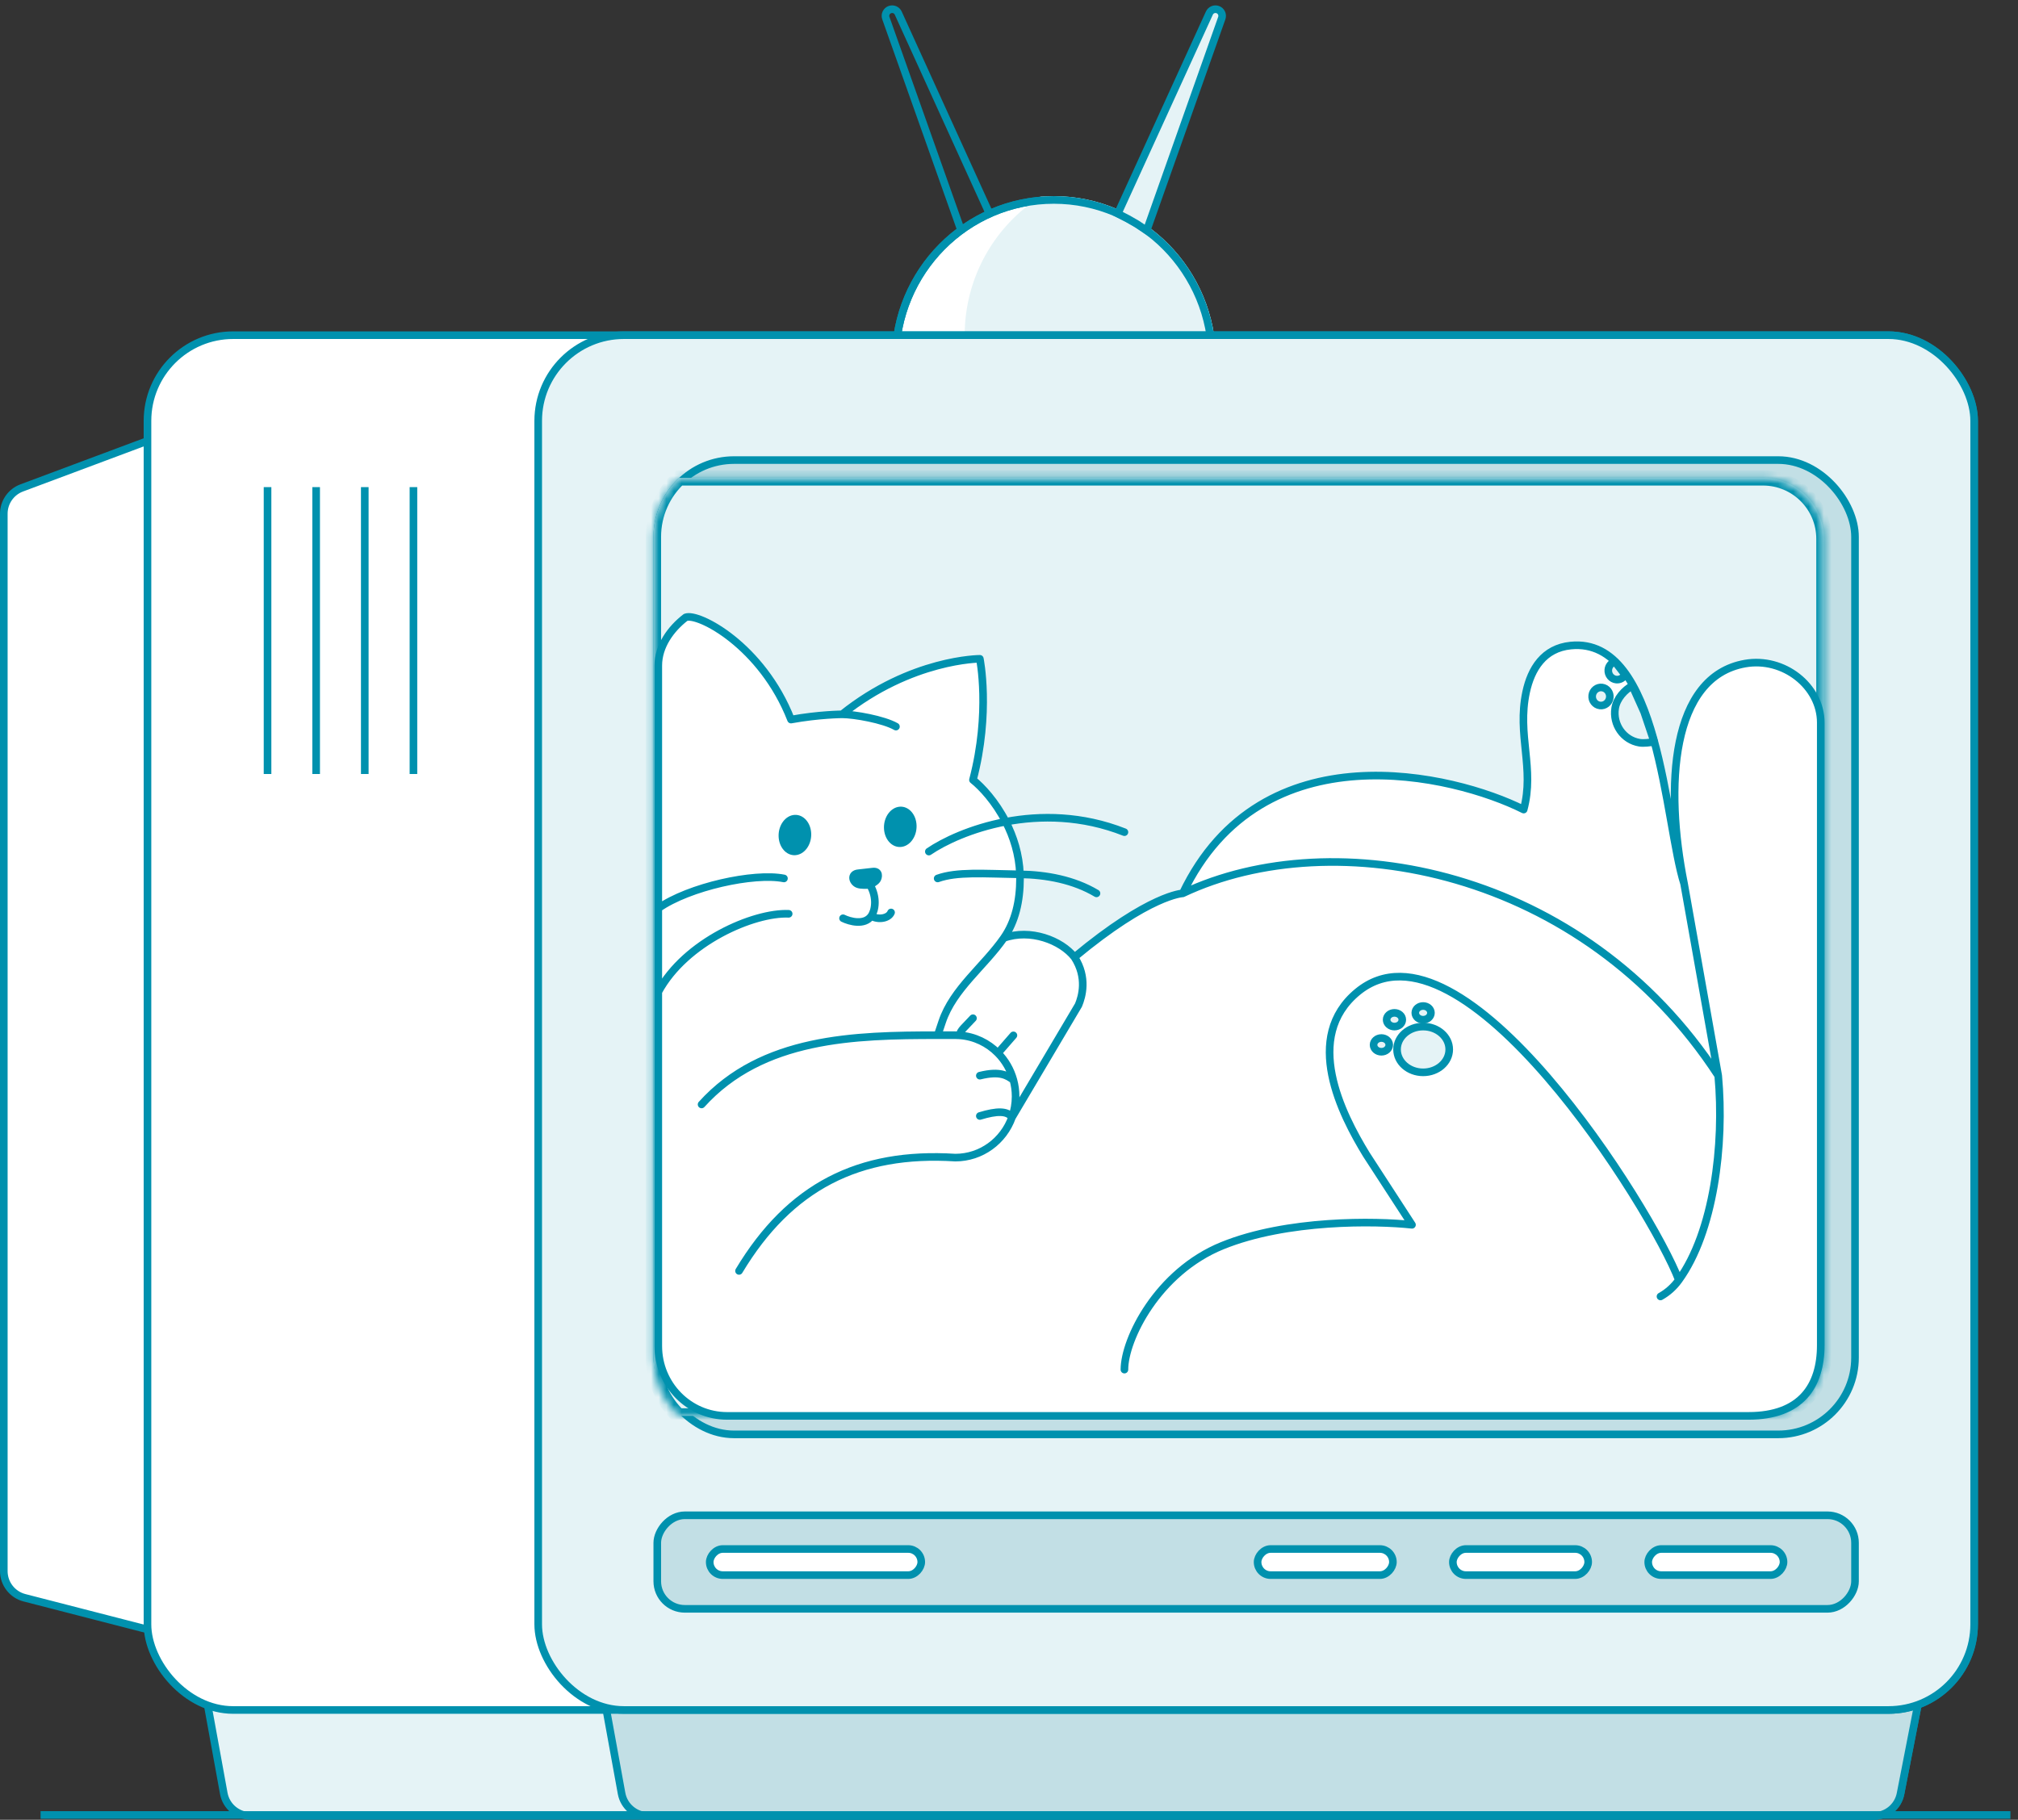 <svg width="265" height="239" viewBox="0 0 265 239" fill="none" xmlns="http://www.w3.org/2000/svg"><rect x="0" y="0" width="265" height="239" fill="#333333" stroke="none"/><path d="M159.174 47.29C159.174 58.91 149.861 68.32 138.384 68.32 126.907 68.32 117.594 58.91 117.594 47.29 117.594 35.67 126.907 26.26 138.384 26.26 149.861 26.26 159.174 35.67 159.174 47.29z" fill="#fff" stroke="#0091ae"/><path fill-rule="evenodd" clip-rule="evenodd" d="M136.635 25.832C137.214 25.784 137.8 25.76 138.391 25.76 150.149 25.76 159.681 35.399 159.681 47.29 159.681 54.968 155.707 61.706 149.726 65.518 149.147 65.566 148.561 65.59 147.97 65.59 136.212 65.59 126.68 55.951 126.68 44.06 126.68 36.383 130.654 29.644 136.635 25.832z" fill="#e5f3f6"/><path d="M159.174 47.29C159.174 58.91 149.861 68.32 138.384 68.32 126.907 68.32 117.594 58.91 117.594 47.29 117.594 35.67 126.907 26.26 138.384 26.26 149.861 26.26 159.174 35.67 159.174 47.29z" stroke="#0091ae"/><path d="M126.144 30.066 116.329 2.379C116.165 1.917 116.412 1.41 116.876 1.253v0C117.303 1.109 117.77 1.312 117.956 1.722L129.87 27.913" stroke="#0091ae"/><path d="M160.441 2.379 150.579 30.276 149.311 29.429 148.081 28.724 146.787 28.057 158.812 1.721C158.999 1.311 159.466 1.109 159.893 1.253 160.358 1.41 160.604 1.917 160.441 2.379z" fill="#e5f3f6" stroke="#0091ae"/><path d="M.5 67.468C.5 65.96 1.437 64.61 2.849 64.082L20.169 57.612C22.532 56.73 25.048 58.477 25.048 60.998V210.801C25.048 213.162 22.82 214.889 20.533 214.301L3.213 209.842C1.616 209.431.5 207.992.5 206.342V67.468z" fill="#fff" stroke="#0091ae"/><path d="M26.505 219.721C26.1 217.502 27.805 215.459 30.06 215.459H249.116C251.39 215.459 253.098 217.534 252.663 219.765L249.577 235.579C249.245 237.276 247.758 238.501 246.029 238.501H32.941C31.195 238.501 29.698 237.252 29.385 235.535L26.505 219.721z" fill="#e5f3f6" stroke="#0091ae"/><path d="M78.743 219.721C78.339 217.502 80.043 215.459 82.298 215.459H249.114C251.388 215.459 253.096 217.534 252.661 219.765L249.574 235.579C249.243 237.276 247.756 238.501 246.027 238.501H85.179C83.433 238.501 81.936 237.252 81.623 235.535L78.743 219.721z" fill="#c2dfe5" stroke="#0091ae"/><rect x="19.367" y="44.021" width="239.868" height="180.561" rx="11.254" fill="#fff" stroke="#0091ae"/><rect x="70.676" y="44.021" width="188.567" height="180.561" rx="11.254" fill="#e5f3f6" stroke="#0091ae"/><rect x="86.312" y="60.424" width="157.285" height="127.959" rx="10.079" fill="#c2dfe5" stroke="#0091ae"/><mask id="path-12-inside-1_3253:125839" fill="#fff"><path fill-rule="evenodd" clip-rule="evenodd" d="M89.174 62.769C87.105 64.7 85.812 67.451 85.812 70.503V178.304C85.812 181.313 87.068 184.028 89.084 185.954H231.511c4.418.0 8-3.582 8-8V70.769C239.511 66.351 235.929 62.769 231.511 62.769H89.174z"/></mask><path fill-rule="evenodd" clip-rule="evenodd" d="M89.174 62.769C87.105 64.7 85.812 67.451 85.812 70.503V178.304C85.812 181.313 87.068 184.028 89.084 185.954H231.511c4.418.0 8-3.582 8-8V70.769C239.511 66.351 235.929 62.769 231.511 62.769H89.174z" fill="#e5f3f6"/><path d="M89.174 62.769v-1H88.779L88.491 62.038 89.174 62.769zM89.084 185.954 88.393 186.677 88.683 186.954H89.084v-1zM86.812 70.503C86.812 67.739 87.982 65.25 89.856 63.5L88.491 62.038C86.229 64.15 84.812 67.162 84.812 70.503h2zm0 107.801V70.503h-2V178.304h2zM89.775 185.231C87.948 183.486 86.812 181.028 86.812 178.304h-2C84.812 181.597 86.188 184.57 88.393 186.677L89.775 185.231zM231.511 184.954H89.084v2H231.511v-2zm7-7c0 3.866-3.134 7-7 7v2c4.971.0 9-4.03 9-9h-2zm0-107.185V177.954h2V70.769h-2zM231.511 63.769C235.377 63.769 238.511 66.903 238.511 70.769h2C240.511 65.799 236.482 61.769 231.511 61.769v2zM89.174 63.769H231.511v-2H89.174v2z" fill="#0091ae" mask="url(#path-12-inside-1_3253:125839)"/><rect x=".5" y="-.5" width="157.285" height="12.286" rx="3.614" transform="matrix(1 0 0 -1 85.812 210.796)" fill="#c2dfe5" stroke="#0091ae"/><rect x=".5" y="-.5" width="27.779" height="3.429" rx="1.714" transform="matrix(1 0 0 -1 92.699 206.367)" fill="#fff" stroke="#0091ae"/><rect x=".5" y="-.5" width="17.769" height="3.429" rx="1.714" transform="matrix(1 0 0 -1 164.645 206.367)" fill="#fff" stroke="#0091ae"/><rect x=".5" y="-.5" width="17.769" height="3.429" rx="1.714" transform="matrix(1 0 0 -1 190.289 206.367)" fill="#fff" stroke="#0091ae"/><rect x=".5" y="-.5" width="17.769" height="3.429" rx="1.714" transform="matrix(1 0 0 -1 215.941 206.367)" fill="#fff" stroke="#0091ae"/><path d="M239.1 94.902V176.681C239.1 182 236.5 185.956 229.616 185.956H95.478C90.489 185.956 86.445 181.849 86.445 176.784V130.271 119.291 87.413C86.445 84.857 88.081 82.587 90.04 81.081 91.694 80.446 100.073 84.778 103.874 94.503 107.566 93.83 110.577 93.816 110.577 93.816 119.686 86.525 128.671 86.525 128.671 86.525 128.671 86.525 130.102 93.542 127.768 102.429 128.92 103.344 130.718 105.273 132.077 107.922 133.079 109.873 133.843 112.216 133.937 114.83 133.943 115.009 133.947 115.189 133.947 115.37 133.947 118.35 133.321 121.041 131.823 123.192 135.287 121.947 139.348 123.489 141.094 125.707 150.985 117.472 155.316 117.331 155.316 117.331 165.703 95.567 190.946 101.738 200.086 106.324 201.544 100.917 199.201 96.537 200.408 90.897 201.056 87.866 202.708 85.136 206.273 84.783 217.935 83.628 218.615 108.09 221.151 116.057 218.586 103.261 219.42 88.873 229.154 87.154 234.22 86.259 239.1 90.118 239.1 94.902z" fill="#fff"/><path d="M132.077 107.922C130.718 105.273 128.92 103.344 127.768 102.429 130.102 93.542 128.671 86.525 128.671 86.525 128.671 86.525 119.686 86.525 110.577 93.816M132.077 107.922C133.079 109.873 133.843 112.216 133.937 114.83M132.077 107.922C127.557 108.776 123.932 110.505 121.975 111.841M132.077 107.922C136.625 107.063 142.079 107.089 147.657 109.292M133.937 114.83C133.943 115.009 133.947 115.189 133.947 115.37 133.947 118.35 133.321 121.041 131.823 123.192M133.937 114.83C129.125 114.751 125.673 114.46 123.133 115.37M133.937 114.83C137.418 114.888 141.005 115.553 143.988 117.331M123.133 135.957 123.724 134.198C125.177 129.871 129.214 126.938 131.823 123.192v0M123.133 135.957H125.451C125.645 135.957 125.839 135.965 126.03 135.979M123.133 135.957C112.24 135.957 100.1 136.229 92.13 145.052M97.047 166.916C103.692 155.846 112.791 151.232 125.45 152.035 128.873 152.035 131.789 149.829 132.894 146.741m0 0C133.2 145.885 133.367 144.96 133.367 143.996 133.367 143.249 133.267 142.526 133.079 141.84M132.894 146.741C132.284 145.88 130.929 145.88 128.671 146.568M132.894 146.741 141.627 132.002C142.086 130.899 142.83 128.393 141.094 125.707M133.079 141.84C132.284 141.274 131.381 140.606 128.671 141.274M133.079 141.84C132.709 140.486 131.998 139.276 131.047 138.31M110.577 93.816C110.577 93.816 107.566 93.83 103.874 94.503 100.073 84.778 91.694 80.446 90.04 81.081 88.081 82.587 86.445 84.857 86.445 87.413V119.291M110.577 93.816C112.189 93.816 116.042 94.503 117.654 95.428M86.445 119.291C90.462 116.468 99.019 114.586 102.946 115.37M86.445 119.291V130.271m0 0V176.784C86.445 181.849 90.489 185.956 95.478 185.956H229.616C236.5 185.956 239.1 182 239.1 176.681V94.902C239.1 90.118 234.22 86.259 229.154 87.154 219.42 88.873 218.586 103.261 221.151 116.057M86.445 130.271C89.998 123.683 98.997 119.817 103.567 120.014M131.823 123.192C135.287 121.947 139.348 123.489 141.094 125.707M131.047 138.31 133.079 135.979M131.047 138.31C129.742 136.986 127.984 136.122 126.03 135.979m0 0C126.03 135.368 126.749 134.853 127.768 133.728M141.094 125.707C150.985 117.472 155.316 117.331 155.316 117.331M218.052 170.27C219.046 169.715 219.836 168.975 220.46 168.113M225.634 141.274 221.151 116.057M225.634 141.274C207.95 114.094 175.187 107.922 155.316 117.331M225.634 141.274C226.471 150.393 225.027 161.806 220.46 168.113M147.657 179.877C147.657 175.891 152.014 167.054 160.51 163.603 169.006 160.153 180.656 160.336 185.419 160.858L179.433 151.643C176.151 146.284 171.049 136.214 178.275 130.271 192.04 118.951 216.934 158.859 220.46 168.113M221.151 116.057C218.615 108.09 217.935 83.628 206.273 84.783 202.708 85.136 201.056 87.866 200.408 90.897 199.201 96.537 201.544 100.917 200.086 106.324 190.946 101.738 165.703 95.567 155.316 117.331" stroke="#0091ae" stroke-linecap="round" stroke-linejoin="round"/><path d="M114.237 116.212C114.237 116.212 114.92 115.868 115.151 115.545 115.382 115.221 115.502 114.382 114.637 114.471L112.713 114.688C111.698 114.785 111.924 115.798 112.615 116.106 113.04 116.296 113.905 116.232 114.237 116.212z" fill="#0091ae"/><path d="M114.237 116.212C114.237 116.212 114.92 115.868 115.151 115.545 115.382 115.221 115.502 114.382 114.637 114.471L112.713 114.688C111.698 114.785 111.924 115.798 112.615 116.106 113.04 116.296 113.905 116.232 114.237 116.212zm0 0C115.222 117.863 114.935 119.564 114.413 120.31m0 0C113.531 121.57 111.575 121.029 110.707 120.6M114.413 120.31C115.38 120.864 116.703 120.6 117.013 119.839" stroke="#0091ae" stroke-linecap="round" stroke-linejoin="round"/><path d="M186.884 140.835C184.992 140.835 183.458 139.49 183.458 137.831 183.458 136.172 184.992 134.826 186.884 134.826 188.776 134.826 190.31 136.172 190.31 137.831 190.31 139.49 188.776 140.835 186.884 140.835z" fill="#e5f3f6"/><path d="M186.882 133.925C186.314 133.925 185.854 133.522 185.854 133.024 185.854 132.526 186.314 132.123 186.882 132.123 187.45 132.123 187.91 132.526 187.91 133.024 187.91 133.522 187.45 133.925 186.882 133.925z" fill="#e5f3f6"/><path d="M183.118 134.826C182.55 134.826 182.09 134.423 182.09 133.925 182.09 133.427 182.55 133.024 183.118 133.024 183.686 133.024 184.146 133.427 184.146 133.925 184.146 134.423 183.686 134.826 183.118 134.826z" fill="#e5f3f6"/><path d="M181.403 138.132C180.835 138.132 180.375 137.728 180.375 137.23 180.375 136.733 180.835 136.329 181.403 136.329 181.971 136.329 182.431 136.733 182.431 137.23 182.431 137.728 181.971 138.132 181.403 138.132z" fill="#e5f3f6"/><path d="M186.884 140.835C184.992 140.835 183.458 139.49 183.458 137.831 183.458 136.172 184.992 134.826 186.884 134.826 188.776 134.826 190.31 136.172 190.31 137.831 190.31 139.49 188.776 140.835 186.884 140.835z" stroke="#0091ae" stroke-linecap="round" stroke-linejoin="round"/><path d="M186.882 133.925C186.314 133.925 185.854 133.522 185.854 133.024 185.854 132.526 186.314 132.123 186.882 132.123 187.45 132.123 187.91 132.526 187.91 133.024 187.91 133.522 187.45 133.925 186.882 133.925z" stroke="#0091ae" stroke-linecap="round" stroke-linejoin="round"/><path d="M183.118 134.826C182.55 134.826 182.09 134.423 182.09 133.925 182.09 133.427 182.55 133.024 183.118 133.024 183.686 133.024 184.146 133.427 184.146 133.925 184.146 134.423 183.686 134.826 183.118 134.826z" stroke="#0091ae" stroke-linecap="round" stroke-linejoin="round"/><path d="M181.403 138.132C180.835 138.132 180.375 137.728 180.375 137.23 180.375 136.733 180.835 136.329 181.403 136.329 181.971 136.329 182.431 136.733 182.431 137.23 182.431 137.728 181.971 138.132 181.403 138.132z" stroke="#0091ae" stroke-linecap="round" stroke-linejoin="round"/><path d="M212.102 93.002C211.757 95.164 213.189 97.198 215.3 97.546 215.818 97.631 216.74 97.533 217.221 97.416L215.902 93.506 214.353 90.053C213.334 90.62 212.303 91.742 212.102 93.002z" fill="#e5f3f6" stroke="#0091ae" stroke-linecap="round" stroke-linejoin="round"/><path d="M211.2 87.968C211.145 88.622 211.618 89.198 212.258 89.255 212.745 89.298 213.187 89.027 213.395 88.606L212.081 86.915C211.611 87.034 211.244 87.447 211.2 87.968z" fill="#e5f3f6" stroke="#0091ae" stroke-linecap="round" stroke-linejoin="round"/><ellipse rx="1.189" ry="1.162" transform="matrix(-0.123 0.992 -0.992 -0.127 210.24 91.474)" fill="#e5f3f6" stroke="#0091ae" stroke-linecap="round" stroke-linejoin="round"/><ellipse rx="2.146" ry="2.646" transform="matrix(-0.998 0.063 -0.019 -1 118.222 108.592)" fill="#0091ae"/><ellipse rx="2.146" ry="2.646" transform="matrix(-0.998 0.063 -0.019 -1 104.386 109.669)" fill="#0091ae"/><path d="M35.133 63.976V101.654" stroke="#0091ae"/><path d="M41.516 63.976V101.654" stroke="#0091ae"/><path d="M47.902 63.976V101.654" stroke="#0091ae"/><path d="M264.004 238.37H5.328" stroke="#0091ae"/><path d="M54.293 63.976V101.654" stroke="#0091ae"/></svg>